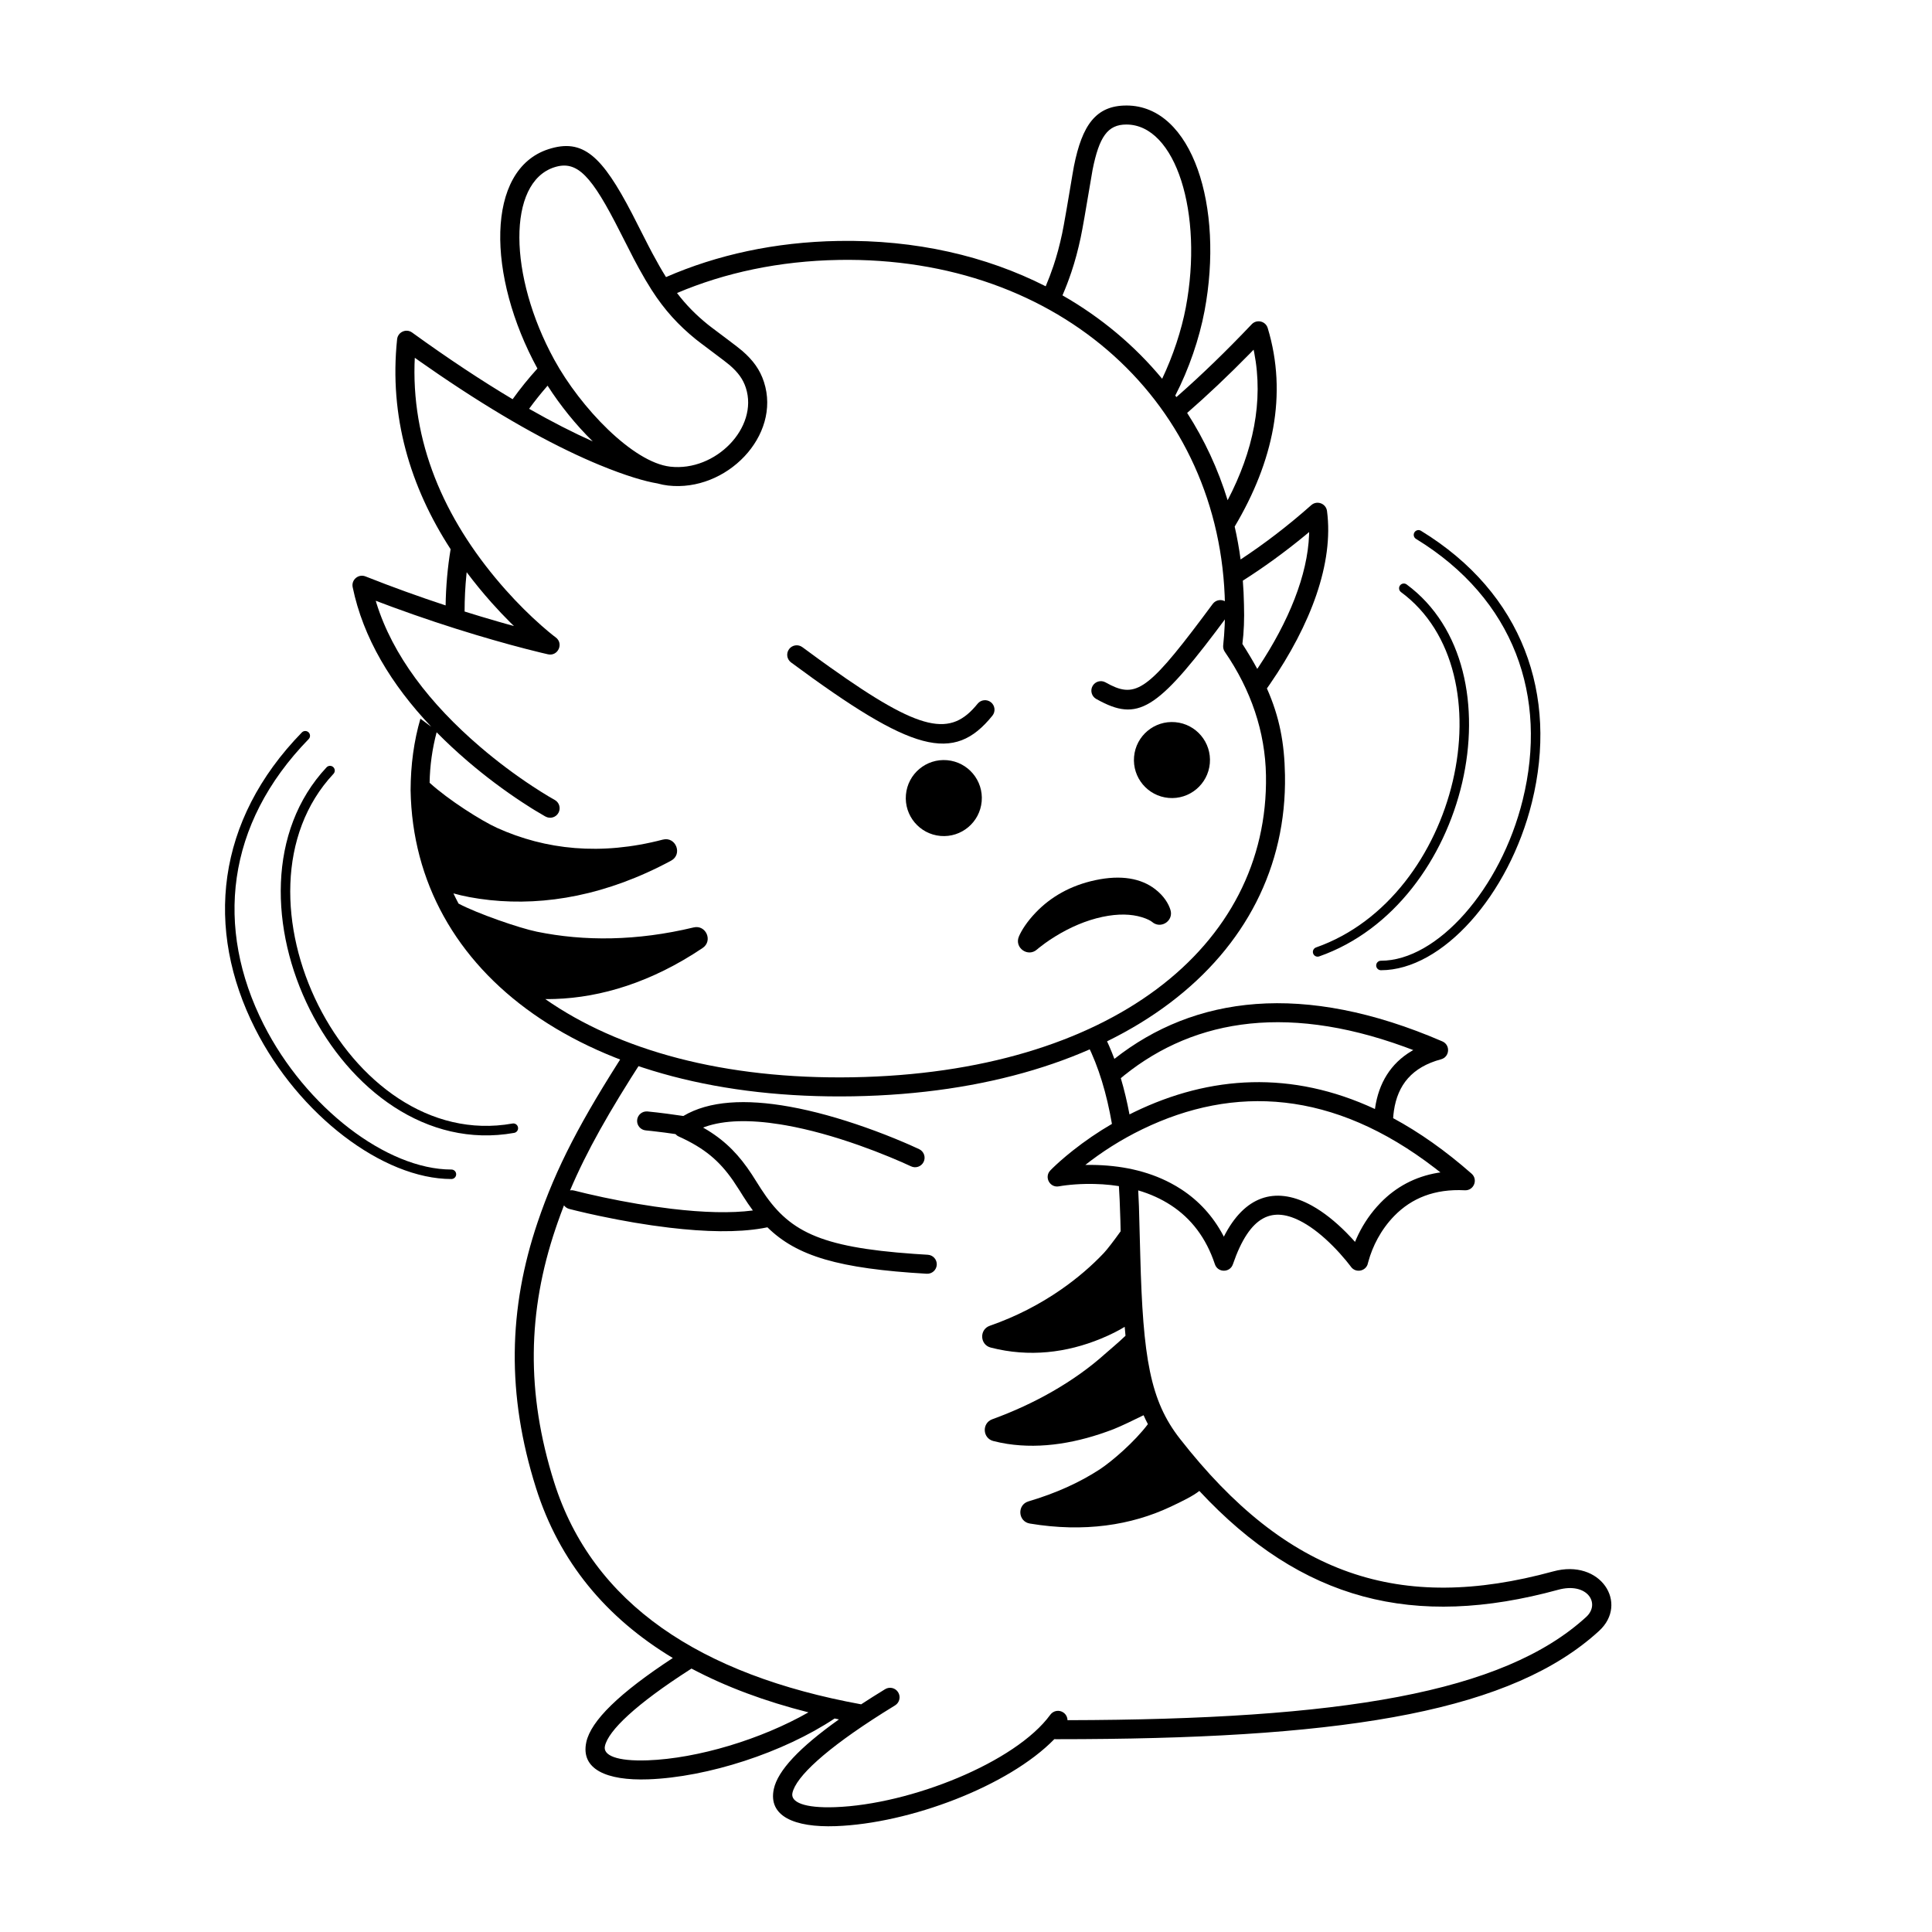 <?xml version="1.0" encoding="UTF-8"?>
<!-- Uploaded to: ICON Repo, www.iconrepo.com, Generator: ICON Repo Mixer Tools -->
<svg fill="#000000" width="800px" height="800px" version="1.1" viewBox="144 144 512 512" xmlns="http://www.w3.org/2000/svg">
 <g>
  <path d="m347.32 469.26-1.262 0.238c-6.602 1.148-15 1-24.688-0.152-6.129-0.727-12.406-1.812-18.496-3.106-2.129-0.449-4.086-0.895-5.824-1.316l-0.594-0.145-1.605-0.402c-0.582-0.152-1.059-0.496-1.391-0.945-0.582 1.512-1.148 3.039-1.688 4.582l-0.531 1.547c-7.394 21.871-7.894 43.473-0.387 67.25 10.191 32.273 38.867 51.086 81.363 58.852 1.988-1.305 4.102-2.637 6.348-4.012 1.188-0.727 2.738-0.352 3.461 0.836 0.727 1.188 0.355 2.738-0.832 3.461l-3.238 2.012c-15.141 9.57-23.035 16.914-23.957 21.203-0.52 2.422 3.117 4.047 11.305 3.754 19.961-0.711 47.84-11.863 57.039-24.496 0.82-1.121 2.394-1.371 3.519-0.551 0.664 0.484 1.023 1.23 1.035 1.996 72.406-0.164 115.44-7.184 137.47-27.367 3.867-3.547 0.262-9.301-7.426-7.195-38.23 10.457-67.98 2.945-95.105-26.188-1.66 1.328-4.492 2.719-7.738 4.242-10.262 4.812-22.719 6.805-37.176 4.398-3.164-0.527-3.438-4.969-0.359-5.879 7.344-2.172 13.574-5.035 18.793-8.422 3.281-2.133 9.367-7.391 12.848-12.043-0.41-0.77-0.789-1.555-1.145-2.363-2.144 1.066-6.141 2.996-7.941 3.691-9.426 3.633-19.059 5.312-28.184 3.906-1.25-0.195-2.484-0.445-3.695-0.758-2.875-0.742-3.07-4.754-0.277-5.769 5.715-2.078 10.953-4.516 15.73-7.238 5.598-3.191 10.273-6.606 14.066-10.004 1.137-1.02 3.484-2.934 5.512-4.891-0.078-0.766-0.148-1.551-0.215-2.359-1.473 0.91-3.613 2.031-6.316 3.144-9.027 3.707-18.965 4.984-29.184 2.352-2.898-0.746-3.066-4.797-0.242-5.781 6.934-2.414 13.199-5.668 18.805-9.547 4.461-3.09 8.246-6.394 11.371-9.688 0.883-0.93 2.688-3.277 4.492-5.801l-0.066-2.82-0.195-5.457c-0.055-1.25-0.121-2.481-0.199-3.695-2.84-0.449-5.789-0.629-8.789-0.574-1.883 0.035-3.629 0.164-5.195 0.352-0.371 0.043-0.695 0.09-0.973 0.129l-0.914 0.148c-2.41 0.477-4.004-2.43-2.309-4.207 0.285-0.301 0.812-0.824 1.574-1.527l0.977-0.887c1.02-0.902 2.156-1.859 3.406-2.848 3.156-2.496 6.621-4.887 10.375-7.07-1.395-8.066-3.512-15.098-6.559-21.191l4.266-2.766c1.086 2.137 2.062 4.375 2.941 6.727 21.18-16.668 49.996-20.574 86.914-4.637 2.191 0.945 1.961 4.125-0.344 4.746-7.684 2.066-11.492 6.777-12.492 13.637-0.094 0.645-0.16 1.297-0.203 1.961 6.902 3.723 13.84 8.598 20.785 14.707 1.789 1.578 0.59 4.531-1.797 4.406-8.004-0.414-14.094 2.094-18.676 6.781-3.609 3.695-5.801 8.16-6.871 12.082l-0.242 0.871c-0.699 1.789-3.184 2.188-4.379 0.543-0.043-0.059-0.094-0.129-0.156-0.211l-1.129-1.422c-1.059-1.285-2.254-2.613-3.555-3.918-2.598-2.606-5.269-4.762-7.898-6.223-7.981-4.434-14.035-2-18.551 11.113-0.785 2.277-4.012 2.262-4.773-0.027-2.332-7.016-6.293-12.117-11.613-15.602-2.66-1.738-5.586-3.043-8.703-3.957 0.074 1.379 0.137 2.777 0.191 4.199l0.348 12.848c0.703 27.523 2.66 38.711 10.496 48.746 28.371 36.344 58.332 46.289 98.941 35.18 12.59-3.445 20.082 8.508 12.156 15.77-22.922 20.996-65.555 28.266-136.95 28.676l-6.57 0.02c-0.281 0-0.566-0.004-0.848-0.004-12.148 12.465-38.363 22.348-57.918 23.047-11.062 0.398-17.953-2.688-16.414-9.848 1.043-4.844 6.715-10.941 17.258-18.441-0.383-0.082-0.766-0.16-1.145-0.242-13.562 9.035-33.641 15.562-49.398 16.125-11.062 0.395-17.953-2.688-16.41-9.852 1.215-5.648 8.73-13.004 22.926-22.301-17.672-10.645-30.07-25.488-36.254-45.062-7.84-24.82-7.312-47.52 0.418-70.383 4.926-14.562 11.465-27.031 23.566-45.789l4.481 2.348c-9.117 14.109-15.023 24.559-19.438 34.957 0.348-0.066 0.703-0.051 1.059 0.043l3.406 0.832 4.379 0.977c5.949 1.262 12.082 2.32 18.043 3.031 8.414 1 15.762 1.203 21.559 0.445-0.898-1.203-1.762-2.481-2.617-3.84l-0.906-1.449-1.746-2.66c-3.617-5.191-7.512-8.551-14.379-11.656-0.348-0.156-0.633-0.375-0.863-0.637l-2.906-0.41c-1.312-0.172-2.438-0.305-3.34-0.402l-1.637-0.168c-1.387-0.129-2.406-1.355-2.281-2.738 0.129-1.387 1.355-2.406 2.738-2.281l2.578 0.273 2.586 0.32c1.43 0.184 2.883 0.387 4.344 0.609 6.793-4.035 16.434-4.578 28.195-2.465 6.398 1.152 13.16 3.051 20.02 5.469 3.656 1.289 7.109 2.648 10.258 3.992 0.543 0.23 1.039 0.445 1.496 0.645l2.535 1.152c1.254 0.602 1.785 2.106 1.184 3.359-0.602 1.254-2.106 1.785-3.359 1.184-0.496-0.238-1.309-0.609-2.394-1.086l-3.305-1.402c-2.535-1.047-5.25-2.09-8.09-3.094-6.621-2.336-13.133-4.164-19.238-5.258l-1.629-0.277c-8.059-1.289-14.809-1.137-19.871 0.637l-0.562 0.215 1.207 0.711c5.008 3.09 8.441 6.731 11.695 11.684l2.445 3.848c7.219 11.164 15.18 15.438 40.551 17.227l3.652 0.234c1.391 0.082 2.449 1.273 2.371 2.66-0.082 1.391-1.273 2.449-2.66 2.371-23.332-1.355-34.434-4.656-42.219-12.309zm-20.066 116.93-0.531 0.34c-14.141 9.09-21.527 16.082-22.418 20.223-0.523 2.418 3.117 4.047 11.305 3.754 13.32-0.477 30.168-5.602 42.637-12.715-11.5-2.91-21.867-6.758-30.992-11.602zm197.03-132.62c-27-20.77-53.238-22.074-77.516-10.324-5.727 2.773-10.871 6.086-15.348 9.629l0.191-0.152 1.73-0.008c7.496 0.07 14.672 1.516 20.934 4.836l1.43 0.797 1.395 0.867c4.594 3.012 8.332 7.051 11.062 12.188l0.164 0.332c5.504-10.852 13.551-13.242 22.551-8.645l0.848 0.453c3.09 1.719 6.117 4.156 9.02 7.066 0.473 0.477 0.93 0.953 1.375 1.43l0.973 1.074 0.402-0.938c1.27-2.844 3.027-5.719 5.371-8.359l1.039-1.117c4.023-4.117 9.043-6.863 15.094-7.891l0.73-0.105zm-8.055-32.148c-32.574-11.84-57.547-6.812-75.988 8.957l0.785-0.652c0.902 3.039 1.664 6.238 2.301 9.609l1.246-0.625c20.168-9.762 41.754-11.062 63.805-0.809l0.035-0.262c0.957-6.574 4.106-11.816 9.719-15.129l0.402-0.227z"/>
  <path d="m225.78 338.08c0.496 0.488 0.508 1.285 0.023 1.781-21.98 22.566-24.871 50.055-11.934 75.633 11.152 22.047 32.668 38.445 49.758 38.445 0.695 0 1.262 0.562 1.262 1.258 0 0.695-0.566 1.258-1.262 1.258-18.148 0-40.461-17-52.004-39.82-13.402-26.504-10.391-55.156 12.375-78.531 0.484-0.496 1.281-0.508 1.781-0.023zm6.539 9.215c0.508 0.473 0.535 1.27 0.059 1.777-29.973 32.039 3.398 100.56 47.438 92.672 0.684-0.121 1.34 0.336 1.461 1.02 0.125 0.684-0.332 1.34-1.016 1.461-46.504 8.332-81.301-63.117-49.723-96.871 0.477-0.508 1.273-0.535 1.781-0.059zm286.52-62.215c0.363-0.594 1.137-0.781 1.73-0.418 27.09 16.566 36.414 43.602 29.41 71.945-6.086 24.625-23.738 44.512-40.012 44.512-0.695 0-1.262-0.562-1.262-1.258 0-0.695 0.566-1.258 1.262-1.258 14.887 0 31.73-18.973 37.566-42.602 6.754-27.328-2.184-53.23-28.277-69.191-0.594-0.359-0.781-1.137-0.418-1.73zm-3.824 14.07c0.414-0.559 1.203-0.68 1.762-0.266 30.559 22.559 16.414 84.668-23.176 98.57-0.656 0.23-1.375-0.113-1.605-0.77s0.117-1.375 0.773-1.605c37.773-13.266 51.352-72.879 22.512-94.168-0.559-0.414-0.68-1.203-0.266-1.762z"/>
  <path d="m442.51 171.96c17.535 0 25.914 26.883 20.699 54.473-1.375 7.285-4.109 15.344-7.75 22.395 0.102 0.133 0.199 0.266 0.297 0.402l0.684-0.598c6.078-5.356 12.508-11.566 19.281-18.699 1.332-1.398 3.68-0.844 4.238 1.008 5.309 17.559 1.477 35.387-8.758 52.609 0.648 2.848 1.172 5.758 1.57 8.715 6.231-4.106 12.516-8.887 18.727-14.398 1.512-1.336 3.906-0.445 4.172 1.555 1.82 13.762-4.25 30.078-15.16 45.926-0.254 0.363-0.508 0.73-0.766 1.094 3.367 7.59 4.644 14.512 4.789 22.949 0.852 48.719-43.953 83.91-114.41 85.141-70.453 1.227-116.46-32.379-117.31-81.094 0.02-6.746 0.887-13.074 2.602-18.98l2.887 2.152c-10.66-11.234-18.078-23.613-20.84-37.004-0.406-1.965 1.531-3.59 3.394-2.852 7.16 2.836 14.277 5.398 21.238 7.688 0.078-5.09 0.523-10.062 1.324-14.898-10.73-16.535-16.328-35.215-14.18-55.641 0.203-1.926 2.414-2.914 3.981-1.777 9.641 6.973 18.512 12.824 26.633 17.668 2.027-2.828 4.223-5.539 6.57-8.129l0.047 0.082c-13.484-24.629-13.824-52.781 2.852-58.203 9.207-2.988 14.23 1.809 22.172 17.051l4.438 8.711c0.336 0.645 0.66 1.258 0.977 1.855 1.254 2.352 2.422 4.398 3.594 6.269 13.52-5.902 28.914-9.289 45.664-9.578 20.516-0.359 39.164 3.992 54.957 12.016 0.719-1.691 1.402-3.481 2.047-5.398 0.895-2.652 1.645-5.465 2.309-8.578l0.43-2.211c0.93-5.012 2.387-14.105 2.699-15.656 2.172-10.875 5.82-16.062 13.898-16.062zm-76.254 40.926c-15.699 0.273-30.129 3.371-42.84 8.766 2.434 3.203 5.082 5.852 8.176 8.355l0.945 0.734c2.234 1.703 6.906 5.141 8.172 6.242 2.859 2.484 4.691 4.988 5.742 8.227 4.633 14.258-9.949 29.242-25.418 27.461-0.922-0.105-1.859-0.293-2.809-0.559-3.207-0.527-8.316-1.984-15.434-4.926l-1.715-0.723c-11.477-4.926-25.047-12.504-40.801-23.23l-5.047-3.492-1.301-0.926-0.074 1.777c-0.551 22.402 8.871 42.559 24.199 59.785 3.172 3.562 6.348 6.691 9.363 9.352 1.348 1.191 2.438 2.09 3.199 2.688l0.652 0.496c2.188 1.617 0.617 5.074-2.039 4.488-0.414-0.09-1.031-0.234-1.84-0.43l-4.102-1.027c-1.34-0.348-2.746-0.723-4.215-1.121l-4.59-1.293-4.285-1.258c-7.188-2.16-14.605-4.617-22.125-7.379l-4.492-1.684 0.176 0.613c4.312 13.84 14.125 26.66 27.508 38.117 4.613 3.953 9.316 7.441 13.859 10.43 1.582 1.043 3.035 1.949 4.316 2.715l1.559 0.898c1.223 0.668 1.672 2.195 1.004 3.418-0.664 1.223-2.195 1.672-3.418 1.004-0.062-0.035-0.137-0.074-0.223-0.121l-2.539-1.5c-0.359-0.219-0.727-0.445-1.102-0.68l-2.371-1.527c-4.707-3.098-9.578-6.711-14.363-10.809-2.922-2.504-5.688-5.07-8.273-7.703-1.16 4.383-1.785 8.859-1.859 13.379 4.984 4.551 13.73 10.082 17.883 11.961 12.828 5.797 27.488 7.394 43.902 3.109 3.461-0.906 5.348 3.891 2.195 5.586-17.004 9.152-33.312 11.996-48.004 10.438-3.953-0.422-7.203-1.082-9.668-1.777 0.434 0.91 0.887 1.812 1.359 2.703 4.914 2.617 16.113 6.5 20.758 7.449 12.512 2.559 26.434 2.496 41.531-1.129 3.273-0.789 5.188 3.566 2.394 5.445-13.578 9.137-26.988 13.105-39.066 13.508-0.949 0.031-1.836 0.039-2.644 0.027 19.473 13.605 47.422 21.324 81.543 20.727 67.93-1.184 110.25-34.43 109.46-80.012-0.203-11.516-3.949-22.621-10.91-32.742-0.34-0.492-0.492-1.094-0.43-1.691 0.375-3.543 0.535-7.125 0.473-10.727-0.926-53.113-43.41-92.461-102.38-91.434zm124.68 72.102-1.027 0.863c-5.504 4.535-11.047 8.535-16.547 12.031 0.164 2.094 0.266 4.211 0.305 6.348 0.121 3.828-0.02 7.301-0.418 10.418 1.484 2.312 2.793 4.504 3.938 6.613l0.293-0.43c8.086-12.172 13.051-24.469 13.441-35.113zm-223.26 10.656-0.059 0.543c-0.328 3.234-0.496 6.527-0.496 9.871 2.957 0.926 5.875 1.805 8.754 2.633l2.305 0.656 2.027 0.555-0.965-0.934c-1.641-1.633-3.297-3.379-4.953-5.238-2.34-2.629-4.547-5.324-6.613-8.086zm208.54-58.973-0.941 0.977c-5.809 5.918-11.363 11.164-16.668 15.781 4.57 7.09 8.184 14.848 10.73 23.133 6.789-13.004 9.543-26.176 7.043-39.121zm-185.34-48.336c-12.465 4.051-12.168 28.75 0.012 50.992 6.949 12.699 20.812 27.199 30.711 28.34 12.039 1.387 23.477-10.367 20.055-20.898-0.742-2.281-2.039-4.059-4.258-5.984l-1.559-1.238c-2.336-1.793-6.246-4.668-7.426-5.621-4.559-3.695-8.277-7.711-11.711-13.07-1.121-1.75-2.219-3.621-3.367-5.711l-1.367-2.547-3.582-7.019c-7.586-15.027-11.41-19.223-17.508-17.242zm-1.758 57.875-0.223 0.254c-1.645 1.891-3.203 3.852-4.676 5.871 6.07 3.461 11.688 6.324 16.867 8.637-4.484-4.383-8.637-9.562-11.969-14.762zm153.38-69.211c-4.938 0-7.199 3.215-8.957 12.012l-2.156 12.637c-0.383 2.176-0.734 4.113-0.988 5.293-0.703 3.293-1.5 6.289-2.461 9.137-0.742 2.203-1.527 4.254-2.371 6.195 10.238 5.852 19.145 13.328 26.418 22.102 2.891-6.078 5.121-12.824 6.266-18.875 4.707-24.918-2.641-48.5-15.75-48.5z"/>
  <path d="m468.91 303.52c-1.117-0.828-2.695-0.594-3.523 0.523l-2.863 3.84c-14.844 19.781-17.914 21.242-25.551 16.953-1.211-0.68-2.746-0.25-3.43 0.965-0.68 1.211-0.25 2.746 0.965 3.43l1.227 0.66c10.414 5.394 15.645 1.523 33.699-22.848 0.828-1.117 0.594-2.695-0.523-3.523z"/>
  <path d="m353.11 316.03c0.828-1.117 2.406-1.355 3.523-0.527l4.512 3.305 2.875 2.062c24.258 17.27 31.938 18.449 39.055 9.625 0.875-1.082 2.461-1.25 3.543-0.379 1.082 0.875 1.254 2.461 0.379 3.543-10.254 12.711-21.172 9.703-53.359-14.105-1.117-0.828-1.355-2.406-0.527-3.523z"/>
  <path d="m444.54 344.54c-0.484 5.543 3.617 10.43 9.16 10.918 5.543 0.484 10.43-3.617 10.918-9.16 0.484-5.543-3.617-10.43-9.16-10.914-5.543-0.488-10.434 3.613-10.918 9.156" fill-rule="evenodd"/>
  <path d="m384.08 354.62c-0.484 5.543 3.617 10.43 9.16 10.914 5.543 0.484 10.43-3.613 10.918-9.16 0.484-5.543-3.617-10.43-9.16-10.914-5.547-0.484-10.434 3.617-10.918 9.16" fill-rule="evenodd"/>
  <path d="m414.02 392.18c0.68-1.594 2.117-3.91 4.504-6.391 3.918-4.078 9.137-7.129 15.77-8.539 6.848-1.457 12.113-0.469 15.816 2.375 2.352 1.809 3.59 3.891 4.082 5.543 0.816 2.738-2.215 4.879-4.481 3.445l-0.395-0.293c-0.316-0.273-1.219-0.797-2.738-1.258-2.754-0.836-6.203-0.977-10.426-0.082-4.352 0.926-8.562 2.758-12.453 5.152-1.027 0.629-1.973 1.266-2.832 1.887l-1.473 1.121c-0.273 0.219-0.473 0.383-0.586 0.488-2.414 2.141-6.055-0.48-4.789-3.449z"/>
 </g>
</svg>
